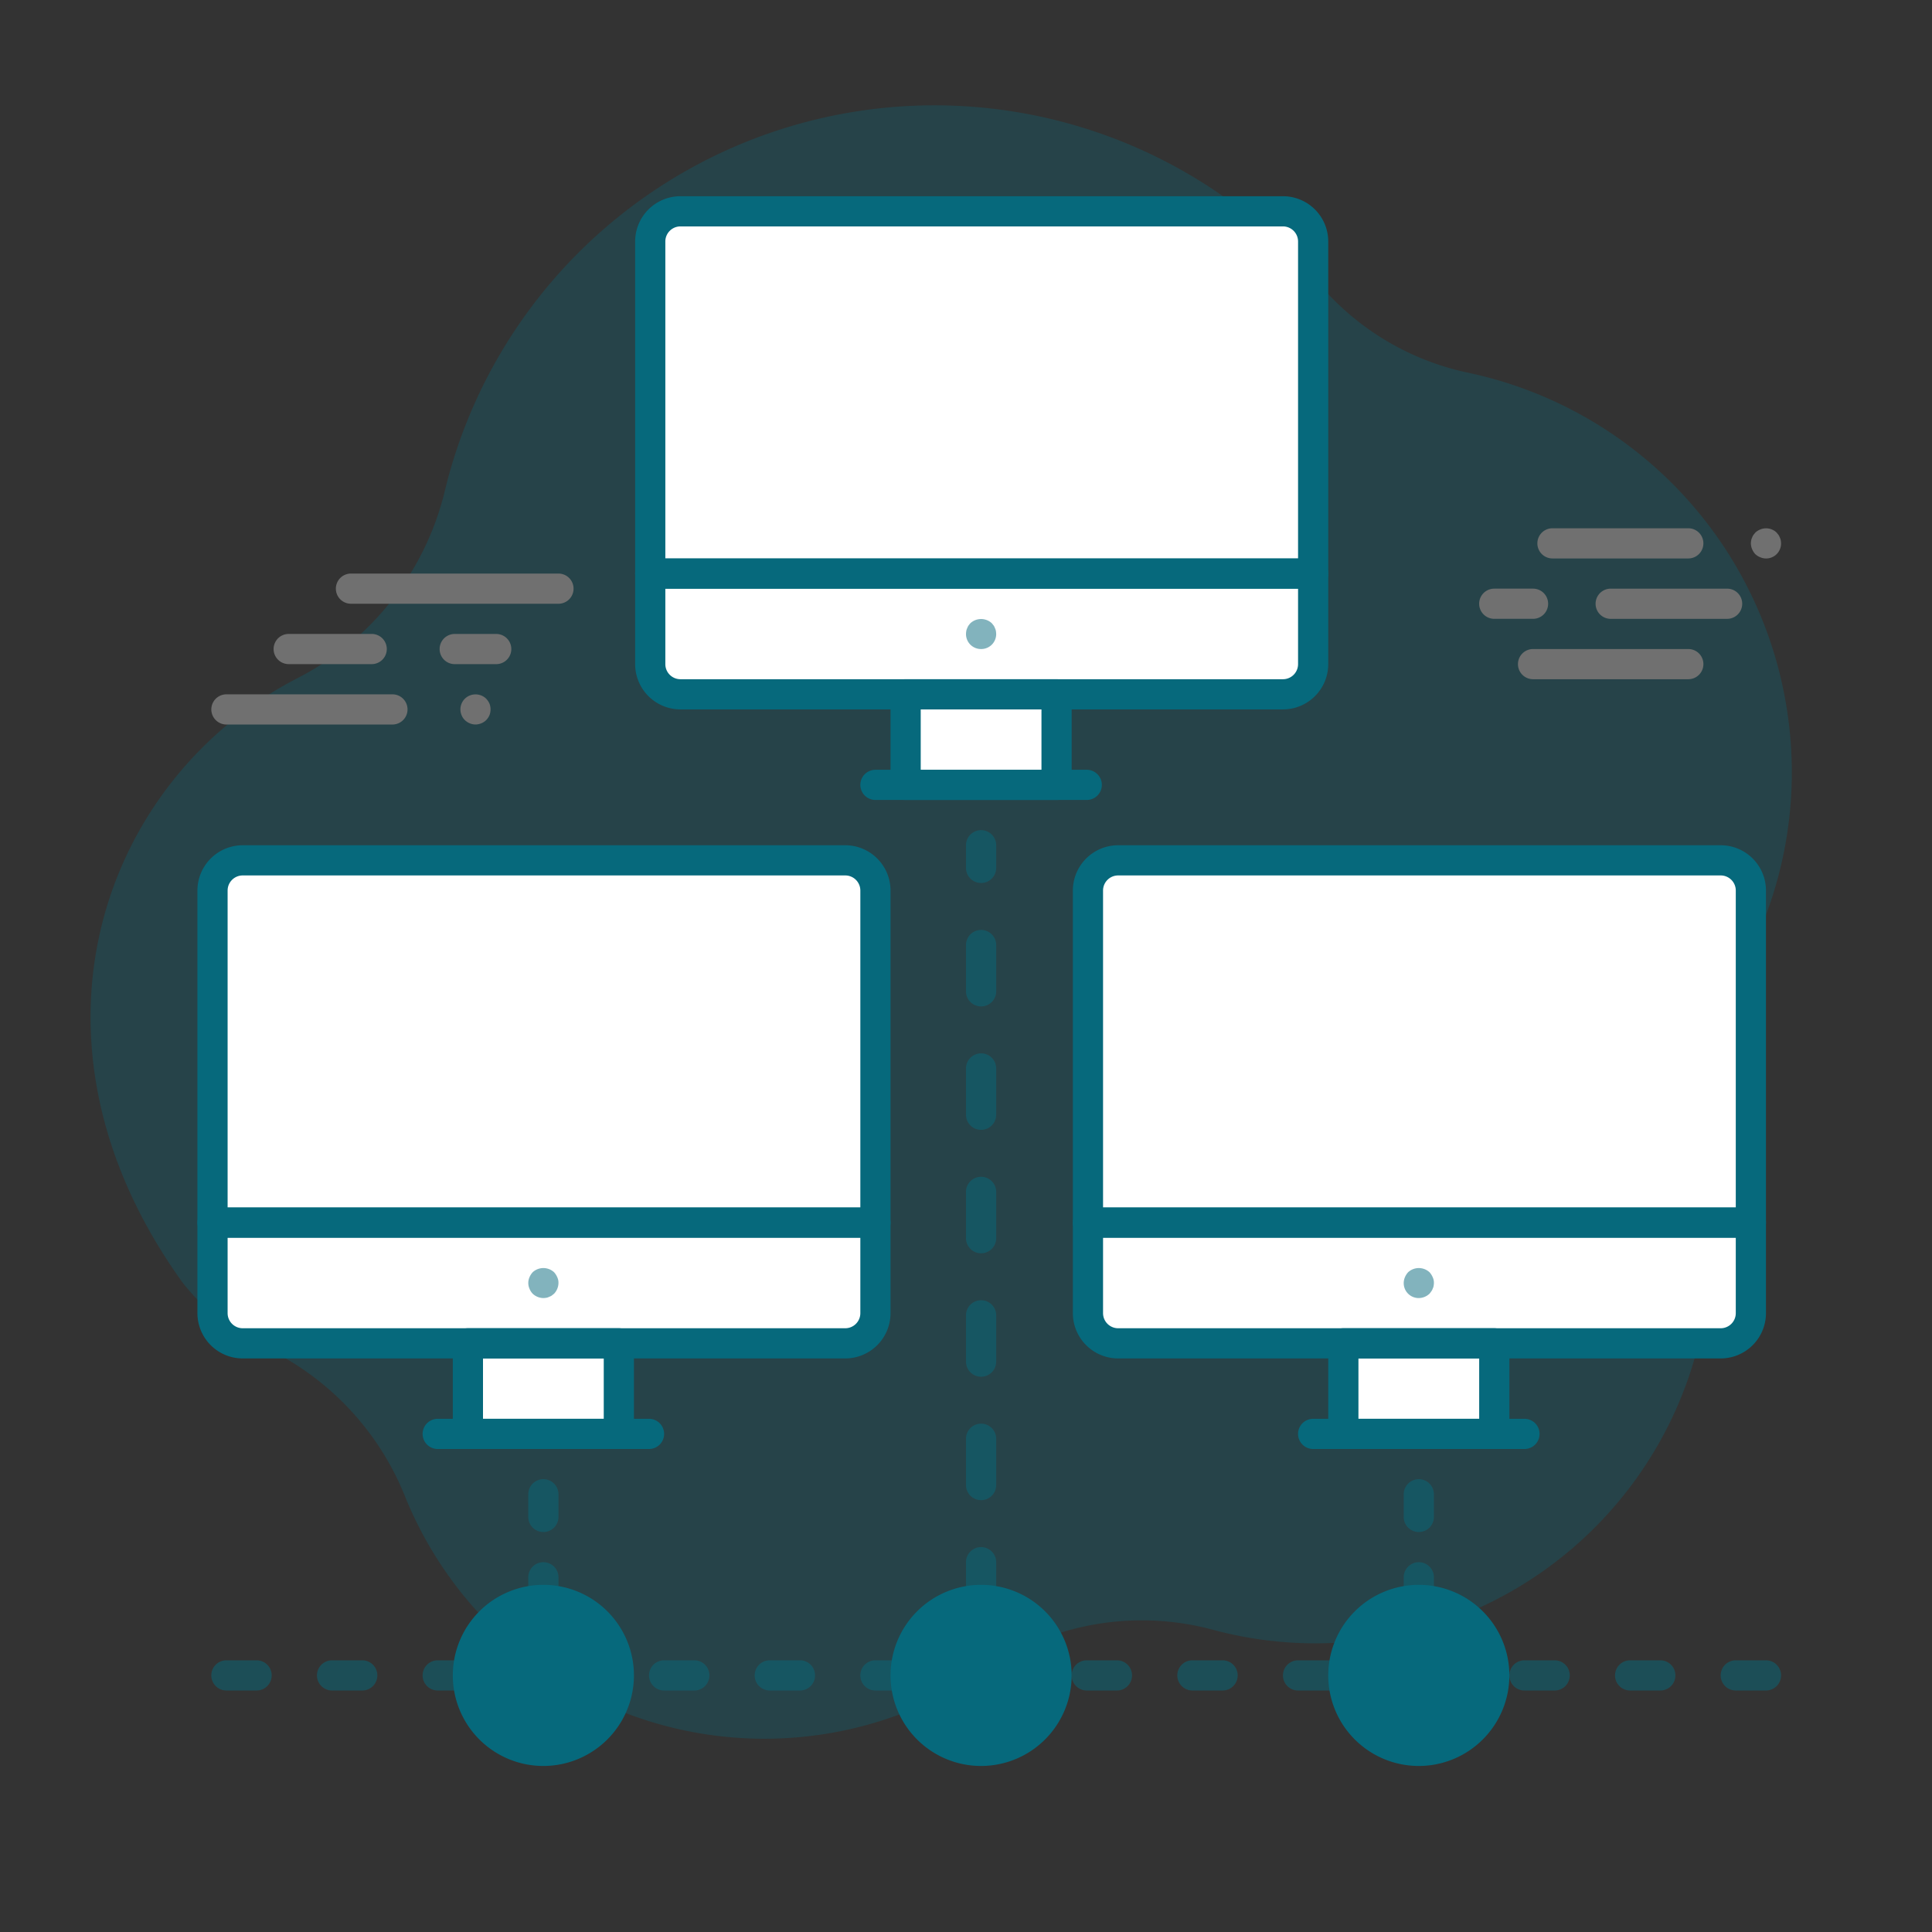 <?xml version="1.0" ?><svg data-name="023_Network &amp; Connections" id="_023_Network_Connections" viewBox="0 0 128 128" xmlns="http://www.w3.org/2000/svg"><rect x="0" y="0" width="128" height="128" fill="#333333" stroke="none"/><defs><style>.cls-1{opacity:0.3;}.cls-2,.cls-5{fill:#06697C;}.cls-3{fill:#fff;}.cls-4,.cls-5{opacity:0.5;}</style></defs><title/><g class="cls-1"><path class="cls-2" d="M118.428,47.267a27.048,27.048,0,0,0-21.198-22.581,17.752,17.752,0,0,1-9.857-5.904,33.369,33.369,0,0,0-57.931,13.859,18.945,18.945,0,0,1-9.811,12.328c-12.769,6.634-19.166,23.855-7.528,40.015a14.969,14.969,0,0,0,5.727,4.426,18.553,18.553,0,0,1,9.034,9.806,25.684,25.684,0,0,0,38.429,11.393,18.084,18.084,0,0,1,14.988-2.653,26.147,26.147,0,0,0,32.492-30.467,18.104,18.104,0,0,1,2.263-12.741A26.897,26.897,0,0,0,118.428,47.267Z"/><path class="cls-3" d="M117,37a1.0 1,0,0,1-.38-.08,1.035,1.035,0,0,1-.33-.21,1.156,1.156,0,0,1-.21-.33A.999.999,0,0,1,116,36a1.319,1.319,0,0,1,.02-.2.635.635,0,0,1,.06-.18.766.766,0,0,1,.09-.18c.04-.05.08-.1.12-.15a1.028,1.028,0,0,1,.33-.21A1.003,1.003,0,0,1,117.71,35.29c.04.05.08.1.12.15a.766.766,0,0,1,.09.18.652.652,0,0,1,.06.18A1.383,1.383,0,0,1,118,36a.99.99,0,0,1-1,1Z"/><path class="cls-3" d="M114.426,41h-7.714a1,1,0,0,1,0-2h7.714a1,1,0,0,1,0,2Z"/><path class="cls-3" d="M111.854,36.999h-8.999a1,1,0,0,1,0-2H111.854a1,1,0,1,1,0,2Z"/><path class="cls-3" d="M101.568,40.999H98.998a1,1,0,0,1,0-2h2.57a1,1,0,1,1,0,2Z"/><path class="cls-3" d="M111.854,45H101.569a1,1,0,0,1,0-2h10.286a1,1,0,0,1,0,2Z"/><path class="cls-3" d="M31.5,48a1.039,1.039,0,0,1-.7-.29.916.916,0,0,1-.22-.33.992.992,0,0,1,.54-1.3,1.029,1.029,0,0,1,.77,0A.992.992,0,0,1,32.21,46.29a1.186,1.186,0,0,1,.22.33,1.063,1.063,0,0,1,0,.76A1.061,1.061,0,0,1,32.21,47.71a.999.999,0,0,1-.32.21A1.09,1.09,0,0,1,31.5,48Z"/><path class="cls-3" d="M32.875,44.001H30.126a1,1,0,0,1,0-2h2.75a1,1,0,0,1,0,2Z"/><path class="cls-3" d="M37,40H23.252a1,1,0,0,1,0-2H37a1,1,0,0,1,0,2Z"/><path class="cls-3" d="M24.625,44H19.127a1,1,0,0,1,0-2h5.499a1,1,0,0,1,0,2Z"/><path class="cls-3" d="M26,48.001H15.001a1,1,0,1,1,0-2H26a1,1,0,0,1,0,2Z"/></g><g class="cls-4"><path class="cls-2" d="M36,107a1,1,0,0,1-1-1v-1.5a1,1,0,0,1,2,0V106A1,1,0,0,1,36,107Z"/><path class="cls-2" d="M36,101.5a1,1,0,0,1-1-1V99a1,1,0,0,1,2,0v1.5A1,1,0,0,1,36,101.5Z"/><path class="cls-2" d="M65,106a1,1,0,0,1-1-1v-1.5a1,1,0,0,1,2,0V105A1,1,0,0,1,65,106Z"/><path class="cls-2" d="M65,99.389a1,1,0,0,1-1-1V95.322a1,1,0,1,1,2,0v3.067A1,1,0,0,1,65,99.389Zm0-8.178a1,1,0,0,1-1-1V87.144a1,1,0,0,1,2,0v3.067A1,1,0,0,1,65,91.211Zm0-8.178a1,1,0,0,1-1-1V78.966a1,1,0,0,1,2,0V82.033A1,1,0,0,1,65,83.033Zm0-8.178a1,1,0,0,1-1-1v-3.067a1,1,0,1,1,2,0v3.067A1,1,0,0,1,65,74.855Zm0-8.178a1,1,0,0,1-1-1V62.611a1,1,0,1,1,2,0v3.067A1,1,0,0,1,65,66.678Z"/><path class="cls-2" d="M65,58.5a1,1,0,0,1-1-1V56a1,1,0,0,1,2,0v1.5A1,1,0,0,1,65,58.5Z"/><path class="cls-2" d="M94,107a1,1,0,0,1-1-1v-1.5a1,1,0,0,1,2,0V106A1,1,0,0,1,94,107Z"/><path class="cls-2" d="M94,101.5a1,1,0,0,1-1-1V99a1,1,0,0,1,2,0v1.5A1,1,0,0,1,94,101.5Z"/><path class="cls-2" d="M31,112H29a1,1,0,0,1,0-2h2a1,1,0,0,1,0,2Zm-7,0H22a1,1,0,0,1,0-2h2a1,1,0,0,1,0,2Zm-7,0H15a1,1,0,0,1,0-2h2a1,1,0,0,1,0,2Z"/><path class="cls-2" d="M117,112h-2a1,1,0,0,1,0-2h2a1,1,0,0,1,0,2Zm-7,0h-2a1,1,0,0,1,0-2h2a1,1,0,0,1,0,2Zm-7,0h-2a1,1,0,0,1,0-2h2a1,1,0,0,1,0,2Z"/><path class="cls-2" d="M88,112H86a1,1,0,0,1,0-2h2a1,1,0,0,1,0,2Zm-7,0H79a1,1,0,0,1,0-2h2a1,1,0,0,1,0,2Zm-7,0H72a1,1,0,0,1,0-2h2a1,1,0,0,1,0,2Zm-7,0H65a1,1,0,0,1,0-2h2a1,1,0,0,1,0,2Zm-7,0H58a1,1,0,0,1,0-2h2a1,1,0,0,1,0,2Zm-7,0H51a1,1,0,0,1,0-2h2a1,1,0,0,1,0,2Zm-7,0H44a1,1,0,0,1,0-2h2a1,1,0,0,1,0,2Zm-6.99,0A1,1,0,0,1,39,110h.01a1,1,0,0,1,0,2Z"/></g><circle class="cls-2" cx="94" cy="111" r="5"/><path class="cls-2" d="M94,117a6,6,0,1,1,6-6A6.007,6.007,0,0,1,94,117Zm0-10a4,4,0,1,0,4,4A4.005,4.005,0,0,0,94,107Z"/><circle class="cls-2" cx="65" cy="111" r="5"/><path class="cls-2" d="M65,117a6,6,0,1,1,6-6A6.007,6.007,0,0,1,65,117Zm0-10a4,4,0,1,0,4,4A4.005,4.005,0,0,0,65,107Z"/><circle class="cls-2" cx="36" cy="111" r="5"/><path class="cls-2" d="M36,117a6,6,0,1,1,6-6A6.007,6.007,0,0,1,36,117Zm0-10a4,4,0,1,0,4,4A4.005,4.005,0,0,0,36,107Z"/><path class="cls-3" d="M58,81H14.08V59a2,2,0,0,1,2-2H56a2,2,0,0,1,2,2Z"/><rect class="cls-3" height="6" width="10" x="31" y="89"/><path class="cls-3" d="M56,89H16.08a2,2,0,0,1-2-2V81H58v6A2,2,0,0,1,56,89Z"/><path class="cls-2" d="M41,96H31a1,1,0,0,1-1-1V89a1,1,0,0,1,1-1H41a1,1,0,0,1,1,1v6A1,1,0,0,1,41,96Zm-9-2h8V90H32Z"/><path class="cls-2" d="M56,90H16.08a3.003,3.003,0,0,1-3-3V81a1,1,0,0,1,1-1H58a1,1,0,0,1,1,1v6A3.003,3.003,0,0,1,56,90ZM15.08,82v5a1.001,1.001,0,0,0,1,1H56a1.001,1.001,0,0,0,1-1V82Z"/><path class="cls-2" d="M58,82H14.08a1,1,0,0,1-1-1V59a3.003,3.003,0,0,1,3-3H56a3.003,3.003,0,0,1,3,3V81A1,1,0,0,1,58,82ZM15.08,80H57V59a1.001,1.001,0,0,0-1-1H16.08a1.001,1.001,0,0,0-1,1Z"/><path class="cls-5" d="M36,86a1.052,1.052,0,0,1-.71-.29,1.035,1.035,0,0,1-.21-.33.948.948,0,0,1,0-.76A1.153,1.153,0,0,1,35.29,84.29a1.047,1.047,0,0,1,1.42,0,1.162,1.162,0,0,1,.21.33A.839.839,0,0,1,37,85a1.053,1.053,0,0,1-.29.71c-.05.04-.1.08-.15.12a.759.759,0,0,1-.18.09.652.652,0,0,1-.18.06A1.383,1.383,0,0,1,36,86Z"/><path class="cls-2" d="M43,96H29a1,1,0,0,1,0-2H43a1,1,0,0,1,0,2Z"/><path class="cls-3" d="M116,81H72.08V59a2,2,0,0,1,2-2H114a2,2,0,0,1,2,2Z"/><rect class="cls-3" height="6" width="10" x="89" y="89"/><path class="cls-3" d="M114,89H74.08a2,2,0,0,1-2-2V81H116v6A2,2,0,0,1,114,89Z"/><path class="cls-2" d="M99,96H89a1,1,0,0,1-1-1V89a1,1,0,0,1,1-1H99a1,1,0,0,1,1,1v6A1,1,0,0,1,99,96Zm-9-2h8V90H90Z"/><path class="cls-2" d="M114,90H74.08a3.003,3.003,0,0,1-3-3V81a1,1,0,0,1,1-1H116a1,1,0,0,1,1,1v6A3.003,3.003,0,0,1,114,90ZM73.08,82v5a1.001,1.001,0,0,0,1,1H114a1.001,1.001,0,0,0,1-1V82Z"/><path class="cls-2" d="M116,82H72.08a1,1,0,0,1-1-1V59a3.003,3.003,0,0,1,3-3H114a3.003,3.003,0,0,1,3,3V81A1,1,0,0,1,116,82ZM73.08,80H115V59a1.001,1.001,0,0,0-1-1H74.08a1.001,1.001,0,0,0-1,1Z"/><path class="cls-5" d="M94,86a.99.99,0,0,1-1-1,1.0 1,0,0,1,.08-.38A1.153,1.153,0,0,1,93.29,84.29a1.047,1.047,0,0,1,1.42,0,1.162,1.162,0,0,1,.21.33A.839.839,0,0,1,95,85a1.383,1.383,0,0,1-.02.2.652.652,0,0,1-.06.18.553.553,0,0,1-.09.17c-.04.06-.08.11-.12.16A1.053,1.053,0,0,1,94,86Z"/><path class="cls-2" d="M101,96H87a1,1,0,0,1,0-2h14a1,1,0,0,1,0,2Z"/><path class="cls-3" d="M87,38H43.08V16a2,2,0,0,1,2-2H85a2,2,0,0,1,2,2Z"/><rect class="cls-3" height="6" width="10" x="60" y="46"/><path class="cls-3" d="M85,46H45.08a2,2,0,0,1-2-2V38H87v6A2,2,0,0,1,85,46Z"/><path class="cls-2" d="M70,53H60a1,1,0,0,1-1-1V46a1,1,0,0,1,1-1H70a1,1,0,0,1,1,1v6A1,1,0,0,1,70,53Zm-9-2h8V47H61Z"/><path class="cls-2" d="M85,47H45.08a3.003,3.003,0,0,1-3-3V38a1,1,0,0,1,1-1H87a1,1,0,0,1,1,1v6A3.003,3.003,0,0,1,85,47ZM44.08,39v5a1.001,1.001,0,0,0,1,1H85a1.001,1.001,0,0,0,1-1V39Z"/><path class="cls-2" d="M87,39H43.08a1,1,0,0,1-1-1V16a3.003,3.003,0,0,1,3-3H85a3.003,3.003,0,0,1,3,3V38A1,1,0,0,1,87,39ZM44.08,37H86V16a1.001,1.001,0,0,0-1-1H45.08a1.001,1.001,0,0,0-1,1Z"/><path class="cls-5" d="M65,43a.99.99,0,0,1-1-1,1.462,1.462,0,0,1,.02-.2.635.635,0,0,1,.06-.18.766.766,0,0,1,.09-.18A1.482,1.482,0,0,1,64.29,41.29a1.047,1.047,0,0,1,1.42,0c.04.05.08.1.12.15a.766.766,0,0,1,.09.18.652.652,0,0,1,.06.18A1.541,1.541,0,0,1,66,42a.99.99,0,0,1-1,1Z"/><path class="cls-2" d="M72,53H58a1,1,0,0,1,0-2H72a1,1,0,0,1,0,2Z"/></svg>